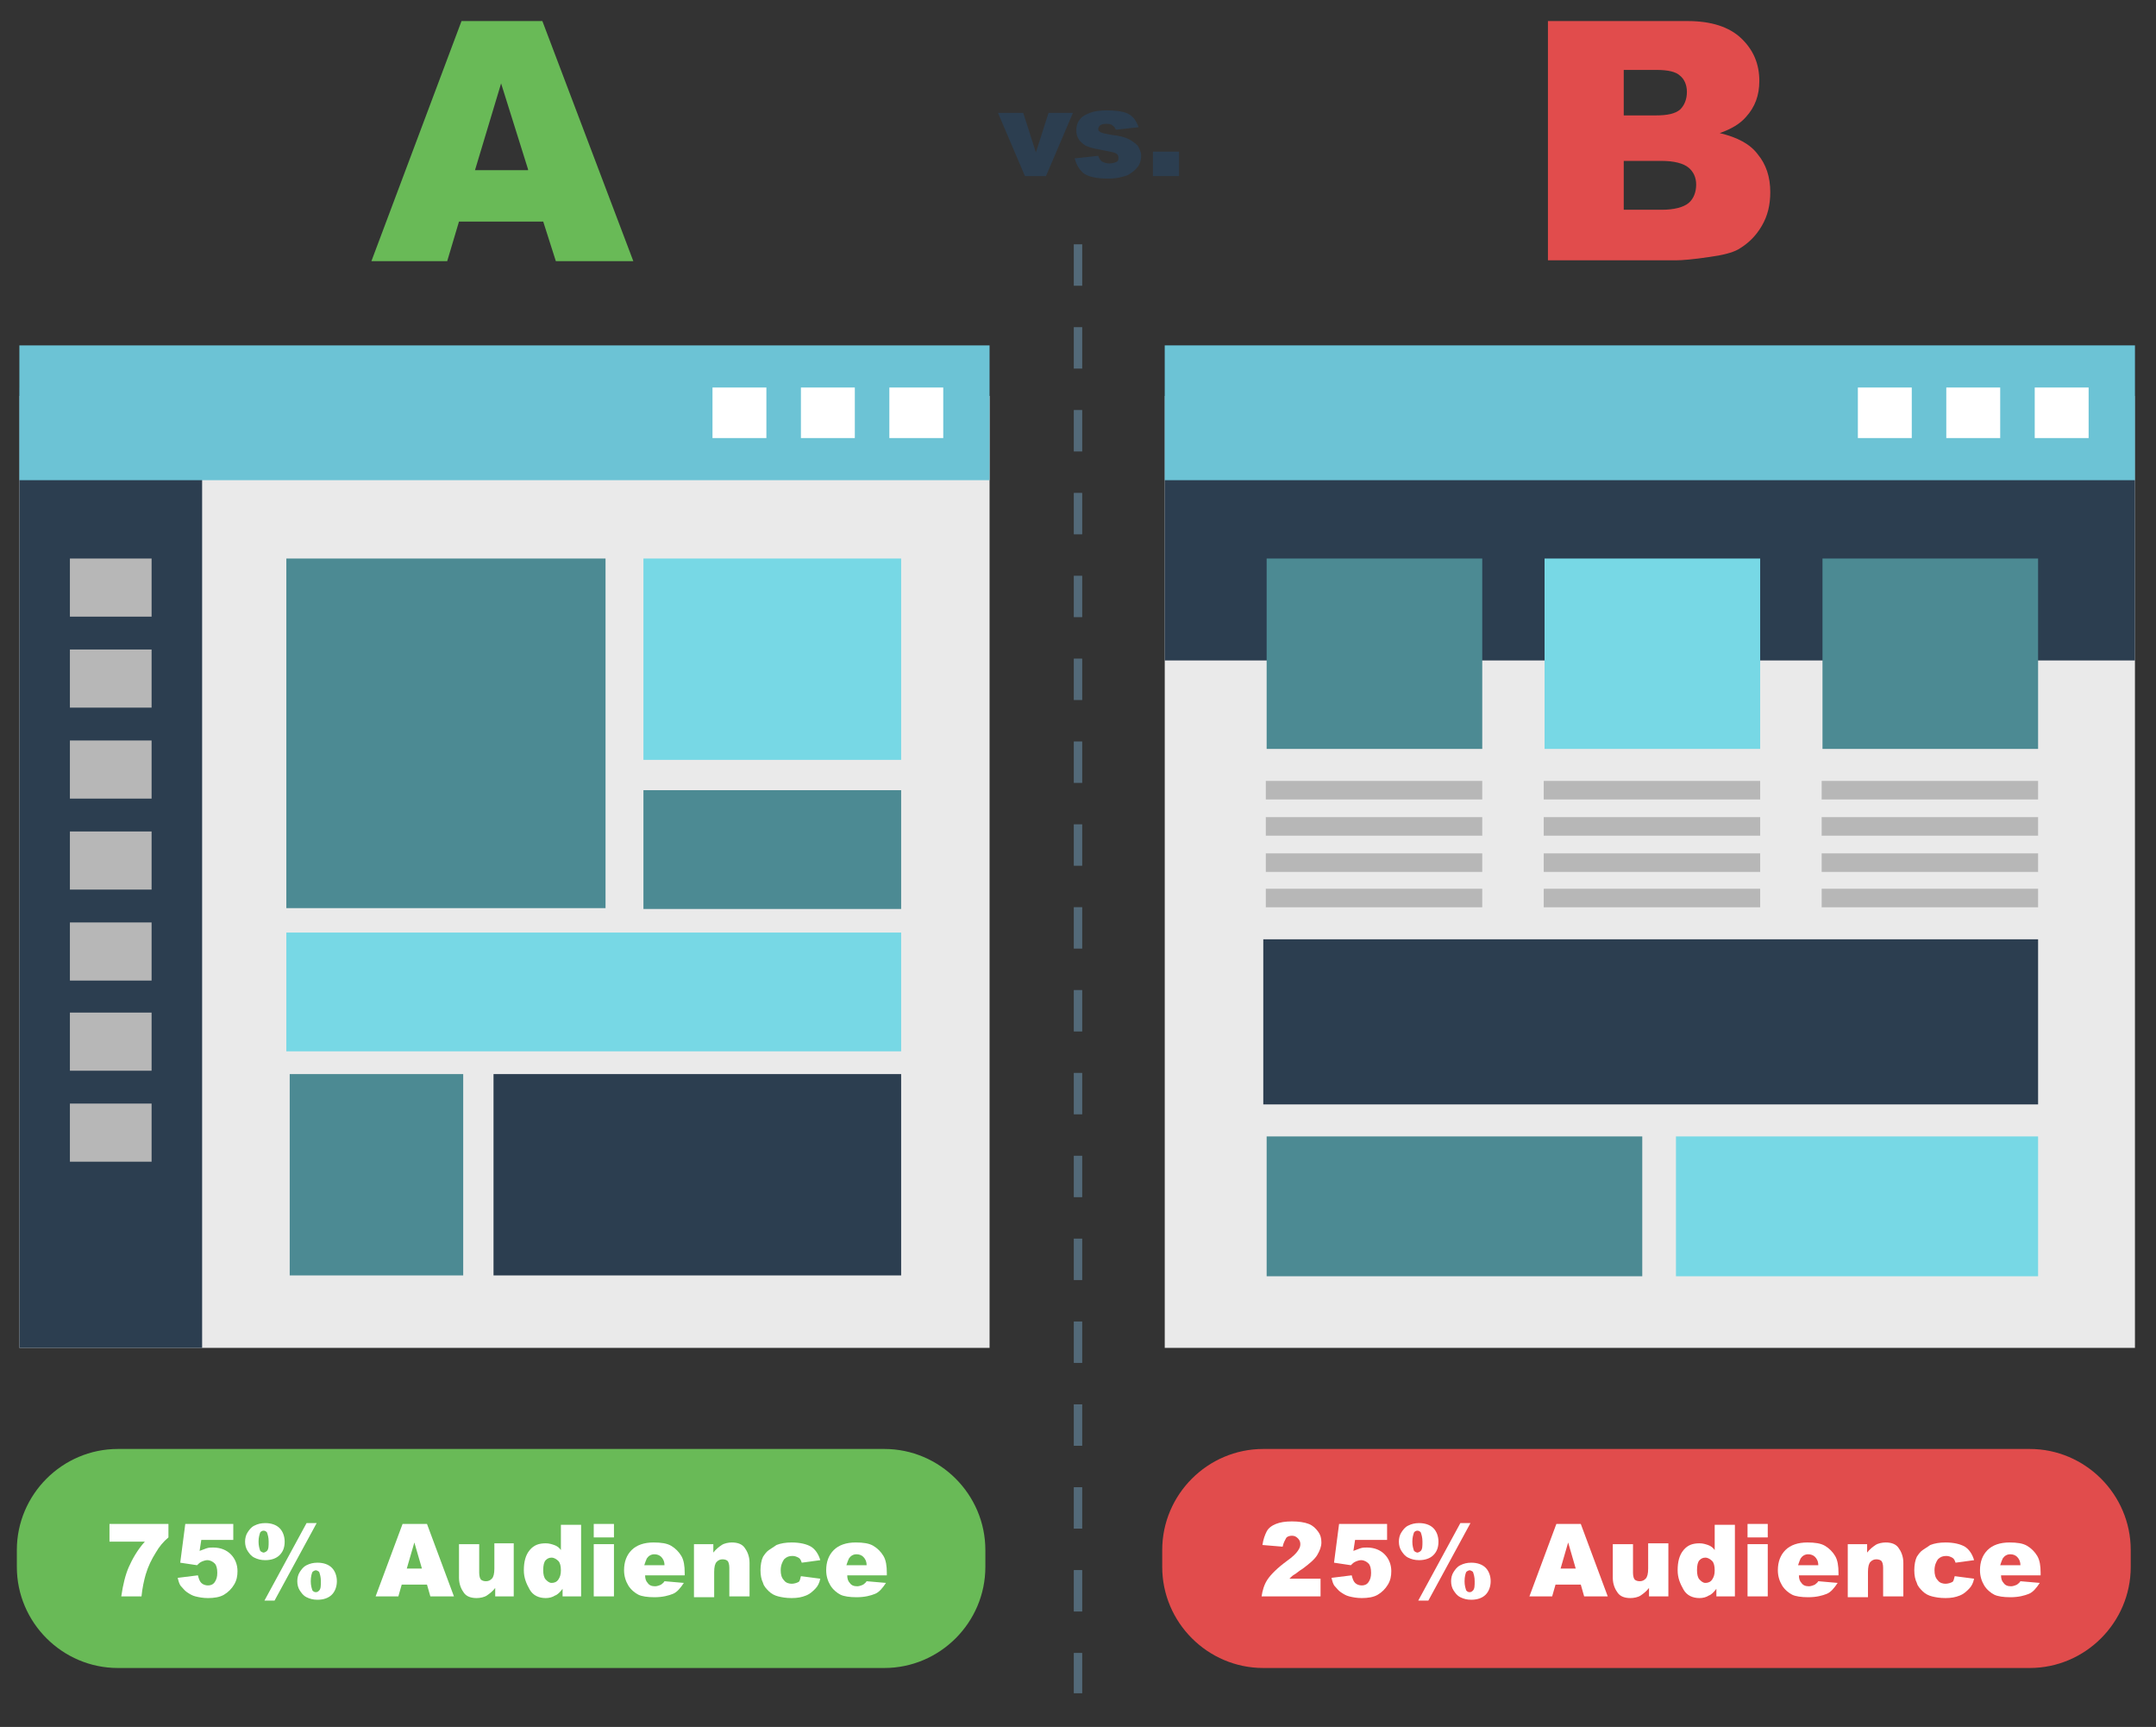 <?xml version="1.0" encoding="utf-8"?>
<!-- Generator: Adobe Illustrator 21.1.0, SVG Export Plug-In . SVG Version: 6.00 Build 0)  -->
<svg version="1.1" id="Layer_1" xmlns="http://www.w3.org/2000/svg" xmlns:xlink="http://www.w3.org/1999/xlink" x="0px" y="0px"
	 viewBox="0 0 256 205" style="enable-background:new 0 0 256 205;" xml:space="preserve">
<rect x="0" y="0" width="256" height="205" fill="#333333" stroke="none"/>
<style type="text/css">
	.st0{fill:#EAEAEA;}
	.st1{fill:#2C3E50;}
	.st2{fill:#B7B7B7;}
	.st3{fill:#6CC3D5;}
	.st4{fill:#FFFFFF;}
	.st5{fill:#4C8A93;}
	.st6{fill:#77D8E5;}
	.st7{fill:#69BA57;}
	.st8{fill:#E14C4C;}
	.st9{fill:none;stroke:#536A79;stroke-miterlimit:10;stroke-dasharray:4.918,4.918;}
</style>
<rect x="2.3" y="47" class="st0" width="115.2" height="113"/>
<rect x="2.3" y="46" class="st1" width="21.7" height="114"/>
<rect x="8.3" y="66.3" class="st2" width="9.7" height="6.9"/>
<rect x="8.3" y="77.1" class="st2" width="9.7" height="6.9"/>
<rect x="8.3" y="87.9" class="st2" width="9.7" height="6.9"/>
<rect x="8.3" y="98.7" class="st2" width="9.7" height="6.9"/>
<rect x="8.3" y="109.5" class="st2" width="9.7" height="6.9"/>
<rect x="8.3" y="120.2" class="st2" width="9.7" height="6.9"/>
<rect x="8.3" y="131" class="st2" width="9.7" height="6.9"/>
<rect x="2.3" y="41" class="st3" width="115.2" height="16"/>
<rect x="105.6" y="46" class="st4" width="6.4" height="6"/>
<rect x="95.1" y="46" class="st4" width="6.4" height="6"/>
<rect x="84.6" y="46" class="st4" width="6.4" height="6"/>
<rect x="138.3" y="47" class="st0" width="115.2" height="113"/>
<rect x="138.3" y="41" class="st1" width="115.2" height="37.4"/>
<rect x="138.3" y="41" class="st3" width="115.2" height="16"/>
<rect x="241.6" y="46" class="st4" width="6.4" height="6"/>
<rect x="231.1" y="46" class="st4" width="6.4" height="6"/>
<rect x="220.6" y="46" class="st4" width="6.4" height="6"/>
<rect x="34" y="66.3" class="st5" width="37.9" height="41.5"/>
<rect x="76.4" y="66.3" class="st6" width="30.6" height="23.9"/>
<rect x="150.3" y="92.7" class="st2" width="25.7" height="2.2"/>
<rect x="150.3" y="97" class="st2" width="25.7" height="2.2"/>
<rect x="150.3" y="101.3" class="st2" width="25.7" height="2.2"/>
<rect x="150.3" y="105.5" class="st2" width="25.7" height="2.2"/>
<rect x="183.3" y="92.7" class="st2" width="25.7" height="2.2"/>
<rect x="183.3" y="97" class="st2" width="25.7" height="2.2"/>
<rect x="183.3" y="101.3" class="st2" width="25.7" height="2.2"/>
<rect x="183.3" y="105.5" class="st2" width="25.7" height="2.2"/>
<rect x="216.3" y="92.7" class="st2" width="25.7" height="2.2"/>
<rect x="216.3" y="97" class="st2" width="25.7" height="2.2"/>
<rect x="216.3" y="101.3" class="st2" width="25.7" height="2.2"/>
<rect x="216.3" y="105.5" class="st2" width="25.7" height="2.2"/>
<rect x="150.4" y="66.3" class="st5" width="25.6" height="22.6"/>
<rect x="216.4" y="66.3" class="st5" width="25.6" height="22.6"/>
<rect x="183.4" y="66.3" class="st6" width="25.6" height="22.6"/>
<rect x="150.4" y="134.9" class="st5" width="44.6" height="16.6"/>
<rect x="199" y="134.9" class="st6" width="43" height="16.6"/>
<rect x="76.4" y="93.8" class="st5" width="30.6" height="14.1"/>
<rect x="34.4" y="127.5" class="st5" width="20.6" height="23.9"/>
<rect x="58.6" y="127.5" class="st1" width="48.4" height="23.9"/>
<rect x="34" y="110.7" class="st6" width="73" height="14.1"/>
<rect x="150" y="111.5" class="st1" width="92" height="19.6"/>
<g>
	<g>
		<path class="st7" d="M64.5,26.3h-10L53.1,31h-9L54.8,2.5h9.6L75.2,31h-9.2L64.5,26.3z M62.7,20.1L59.5,9.9l-3.1,10.3H62.7z"/>
	</g>
</g>
<g>
	<g>
		<path class="st8" d="M183.9,2.5h16.5c2.8,0,4.9,0.7,6.3,2c1.5,1.4,2.2,3.1,2.2,5.1c0,1.7-0.5,3.1-1.6,4.3
			c-0.7,0.8-1.7,1.4-3.1,1.9c2.1,0.5,3.6,1.3,4.5,2.5c1,1.2,1.5,2.7,1.5,4.5c0,1.5-0.3,2.8-1,4s-1.6,2.1-2.8,2.8
			c-0.7,0.4-1.9,0.7-3.4,0.9c-2,0.3-3.3,0.4-4,0.4h-15.2V2.5z M192.8,13.7h3.8c1.4,0,2.3-0.2,2.9-0.7c0.5-0.5,0.8-1.2,0.8-2.1
			c0-0.8-0.3-1.5-0.8-1.9c-0.5-0.5-1.5-0.7-2.8-0.7h-3.9V13.7z M192.8,24.9h4.5c1.5,0,2.6-0.3,3.2-0.8s0.9-1.3,0.9-2.2
			c0-0.8-0.3-1.5-0.9-2c-0.6-0.5-1.7-0.8-3.2-0.8h-4.5V24.9z"/>
	</g>
</g>
<g>
	<line class="st9" x1="128" y1="29" x2="128" y2="201"/>
</g>
<path class="st7" d="M105,198H14c-6.6,0-12-5.4-12-12v-2c0-6.6,5.4-12,12-12h91c6.6,0,12,5.4,12,12v2C117,192.6,111.6,198,105,198z"
	/>
<path class="st8" d="M241,198h-91c-6.6,0-12-5.4-12-12v-2c0-6.6,5.4-12,12-12h91c6.6,0,12,5.4,12,12v2C253,192.6,247.6,198,241,198z
	"/>
<g>
	<path class="st4" d="M13,180.9h7v1.6c-0.6,0.5-1.1,1.1-1.5,1.8c-0.5,0.8-0.9,1.6-1.2,2.6c-0.2,0.7-0.4,1.6-0.5,2.6h-2.4
		c0.2-1.4,0.5-2.6,0.9-3.5s1-2,1.9-3H13V180.9z"/>
	<path class="st4" d="M22,180.9h5.7v1.9h-3.8l-0.2,1.3c0.3-0.1,0.5-0.2,0.8-0.3s0.5-0.1,0.8-0.1c0.9,0,1.6,0.3,2.1,0.8
		s0.8,1.2,0.8,2c0,0.6-0.1,1.1-0.4,1.6s-0.7,0.9-1.2,1.2s-1.2,0.4-1.9,0.4c-0.6,0-1.1-0.1-1.5-0.2s-0.7-0.3-1-0.5s-0.5-0.5-0.7-0.7
		s-0.3-0.6-0.4-1l2.4-0.3c0.1,0.4,0.2,0.7,0.4,0.9s0.5,0.3,0.8,0.3c0.3,0,0.6-0.1,0.8-0.4s0.3-0.6,0.3-1.1c0-0.5-0.1-0.9-0.3-1.1
		s-0.5-0.4-0.9-0.4c-0.2,0-0.5,0.1-0.7,0.2c-0.2,0.1-0.3,0.2-0.5,0.4l-2-0.3L22,180.9z"/>
	<path class="st4" d="M29.1,183c0-0.4,0.1-0.8,0.3-1.1s0.4-0.6,0.8-0.8s0.8-0.3,1.3-0.3c0.7,0,1.3,0.2,1.7,0.6s0.6,1,0.6,1.6
		c0,0.7-0.2,1.2-0.6,1.6s-1,0.6-1.7,0.6c-0.5,0-0.9-0.1-1.3-0.3s-0.6-0.5-0.8-0.8S29.1,183.4,29.1,183z M30.7,183
		c0,0.5,0.1,0.8,0.2,1.1c0.1,0.1,0.3,0.2,0.4,0.2s0.3-0.1,0.4-0.2c0.2-0.2,0.2-0.6,0.2-1.1c0-0.5-0.1-0.8-0.2-1.1
		c-0.1-0.1-0.2-0.2-0.4-0.2s-0.3,0.1-0.4,0.2C30.8,182.2,30.7,182.5,30.7,183z M36.4,180.8h1.2l-5,9.2h-1.2L36.4,180.8z M35.3,187.7
		c0-0.4,0.1-0.8,0.3-1.1s0.4-0.6,0.8-0.8s0.8-0.3,1.3-0.3c0.7,0,1.3,0.2,1.7,0.6s0.6,1,0.6,1.6s-0.2,1.2-0.6,1.6s-1,0.6-1.7,0.6
		c-0.5,0-0.9-0.1-1.3-0.3s-0.6-0.5-0.8-0.8S35.3,188.1,35.3,187.7z M36.9,187.7c0,0.5,0.1,0.8,0.2,1.1c0.1,0.1,0.2,0.2,0.4,0.2
		s0.3-0.1,0.4-0.2c0.2-0.2,0.2-0.6,0.2-1.1s-0.1-0.8-0.2-1.1c-0.1-0.1-0.3-0.2-0.4-0.2s-0.3,0.1-0.4,0.2
		C37,186.8,36.9,187.2,36.9,187.7z"/>
	<path class="st4" d="M50.7,188.1h-3l-0.4,1.4h-2.7l3.2-8.6h2.9l3.2,8.6h-2.8L50.7,188.1z M50.1,186.2l-0.9-3.1l-0.9,3.1H50.1z"/>
	<path class="st4" d="M61,189.5h-2.2v-1c-0.3,0.4-0.7,0.7-1,0.9s-0.8,0.3-1.2,0.3c-0.7,0-1.2-0.2-1.5-0.6s-0.6-1-0.6-1.8v-4h2.4v3.4
		c0,0.4,0.1,0.7,0.2,0.8s0.3,0.2,0.6,0.2c0.3,0,0.5-0.1,0.7-0.3s0.3-0.6,0.3-1.2v-3H61V189.5z"/>
	<path class="st4" d="M69,180.9v8.6h-2.2v-0.9c-0.3,0.4-0.6,0.7-0.9,0.8c-0.3,0.2-0.7,0.3-1.1,0.3c-0.8,0-1.5-0.3-1.9-1
		s-0.7-1.4-0.7-2.3c0-1,0.2-1.8,0.7-2.4s1.1-0.8,1.9-0.8c0.4,0,0.7,0.1,1,0.2s0.6,0.3,0.8,0.6v-3H69z M66.6,186.4
		c0-0.5-0.1-0.9-0.3-1.1s-0.5-0.4-0.8-0.4c-0.3,0-0.5,0.1-0.7,0.3s-0.3,0.6-0.3,1.2c0,0.5,0.1,0.9,0.3,1.1s0.4,0.4,0.7,0.4
		c0.3,0,0.6-0.1,0.8-0.4S66.6,186.9,66.6,186.4z"/>
	<path class="st4" d="M70.5,180.9h2.4v1.6h-2.4V180.9z M70.5,183.3h2.4v6.2h-2.4V183.3z"/>
	<path class="st4" d="M81.4,187h-4.8c0,0.4,0.1,0.7,0.3,0.9c0.2,0.3,0.5,0.4,0.9,0.4c0.2,0,0.5-0.1,0.7-0.2c0.1-0.1,0.3-0.2,0.4-0.4
		l2.3,0.2c-0.4,0.6-0.8,1.1-1.3,1.3s-1.2,0.4-2.2,0.4c-0.8,0-1.5-0.1-1.9-0.3s-0.9-0.6-1.2-1.1s-0.5-1.1-0.5-1.8
		c0-1,0.3-1.8,0.9-2.4s1.5-0.9,2.6-0.9c0.9,0,1.6,0.1,2.1,0.4s0.9,0.7,1.2,1.2s0.4,1.2,0.4,2V187z M78.9,185.8c0-0.5-0.2-0.8-0.4-1
		s-0.5-0.3-0.8-0.3c-0.4,0-0.7,0.2-0.9,0.5c-0.1,0.2-0.2,0.5-0.3,0.8H78.9z"/>
	<path class="st4" d="M82.5,183.3h2.2v1c0.3-0.4,0.7-0.7,1-0.9s0.8-0.3,1.2-0.3c0.7,0,1.2,0.2,1.5,0.6s0.6,1,0.6,1.8v4h-2.4v-3.4
		c0-0.4-0.1-0.7-0.2-0.8s-0.3-0.2-0.6-0.2c-0.3,0-0.5,0.1-0.7,0.3s-0.3,0.6-0.3,1.2v3h-2.4V183.3z"/>
	<path class="st4" d="M95.1,187.1l2.3,0.3c-0.1,0.5-0.3,0.9-0.6,1.2s-0.6,0.6-1.1,0.8s-1,0.3-1.7,0.3c-0.7,0-1.2-0.1-1.6-0.2
		s-0.8-0.3-1.1-0.6s-0.6-0.6-0.7-1c-0.2-0.4-0.3-0.9-0.3-1.5c0-0.6,0.1-1.2,0.3-1.6c0.2-0.3,0.4-0.6,0.7-0.8s0.6-0.4,0.9-0.6
		c0.5-0.2,1.1-0.3,1.8-0.3c1,0,1.8,0.2,2.3,0.5s0.9,0.9,1.1,1.6l-2.2,0.3c-0.1-0.3-0.2-0.5-0.4-0.6s-0.4-0.2-0.7-0.2
		c-0.4,0-0.7,0.1-1,0.4c-0.2,0.3-0.4,0.7-0.4,1.3c0,0.5,0.1,0.9,0.4,1.2c0.2,0.3,0.6,0.4,0.9,0.4c0.3,0,0.6-0.1,0.8-0.2
		S95,187.4,95.1,187.1z"/>
	<path class="st4" d="M105.4,187h-4.8c0,0.4,0.1,0.7,0.3,0.9c0.2,0.3,0.5,0.4,0.9,0.4c0.2,0,0.5-0.1,0.7-0.2
		c0.1-0.1,0.3-0.2,0.4-0.4l2.3,0.2c-0.4,0.6-0.8,1.1-1.3,1.3s-1.2,0.4-2.2,0.4c-0.8,0-1.5-0.1-1.9-0.3s-0.9-0.6-1.2-1.1
		s-0.5-1.1-0.5-1.8c0-1,0.3-1.8,0.9-2.4s1.5-0.9,2.6-0.9c0.9,0,1.6,0.1,2.1,0.4s0.9,0.7,1.2,1.2s0.4,1.2,0.4,2V187z M102.9,185.8
		c0-0.5-0.2-0.8-0.4-1s-0.5-0.3-0.8-0.3c-0.4,0-0.7,0.2-0.9,0.5c-0.1,0.2-0.2,0.5-0.3,0.8H102.9z"/>
</g>
<g>
	<path class="st4" d="M157,189.5h-7.2c0.1-0.7,0.3-1.4,0.7-2s1.2-1.4,2.3-2.2c0.7-0.5,1.1-0.9,1.3-1.2s0.3-0.5,0.3-0.8
		c0-0.3-0.1-0.5-0.3-0.7s-0.4-0.3-0.7-0.3c-0.3,0-0.6,0.1-0.7,0.3s-0.3,0.5-0.4,1l-2.4-0.2c0.1-0.7,0.3-1.2,0.5-1.6s0.6-0.7,1.1-0.9
		s1.1-0.3,1.9-0.3c0.8,0,1.5,0.1,2,0.3s0.8,0.5,1.1,0.9s0.4,0.8,0.4,1.3c0,0.5-0.2,1-0.5,1.5s-0.9,1-1.7,1.6c-0.5,0.3-0.8,0.6-1,0.7
		s-0.4,0.3-0.6,0.5h3.7V189.5z"/>
	<path class="st4" d="M159,180.9h5.7v1.9h-3.8l-0.2,1.3c0.3-0.1,0.5-0.2,0.8-0.3s0.5-0.1,0.8-0.1c0.9,0,1.6,0.3,2.1,0.8
		s0.8,1.2,0.8,2c0,0.6-0.1,1.1-0.4,1.6s-0.7,0.9-1.2,1.2s-1.2,0.4-1.9,0.4c-0.6,0-1.1-0.1-1.5-0.2s-0.7-0.3-1-0.5s-0.5-0.5-0.7-0.7
		s-0.3-0.6-0.4-1l2.4-0.3c0.1,0.4,0.2,0.7,0.4,0.9s0.5,0.3,0.8,0.3c0.3,0,0.6-0.1,0.8-0.4s0.3-0.6,0.3-1.1c0-0.5-0.1-0.9-0.3-1.1
		s-0.5-0.4-0.9-0.4c-0.2,0-0.5,0.1-0.7,0.2c-0.2,0.1-0.3,0.2-0.5,0.4l-2-0.3L159,180.9z"/>
	<path class="st4" d="M166.1,183c0-0.4,0.1-0.8,0.3-1.1s0.4-0.6,0.8-0.8s0.8-0.3,1.3-0.3c0.7,0,1.3,0.2,1.7,0.6s0.6,1,0.6,1.6
		c0,0.7-0.2,1.2-0.6,1.6s-1,0.6-1.7,0.6c-0.5,0-0.9-0.1-1.3-0.3s-0.6-0.5-0.8-0.8S166.1,183.4,166.1,183z M167.7,183
		c0,0.5,0.1,0.8,0.2,1.1c0.1,0.1,0.3,0.2,0.4,0.2s0.3-0.1,0.4-0.2c0.2-0.2,0.2-0.6,0.2-1.1c0-0.5-0.1-0.8-0.2-1.1
		c-0.1-0.1-0.2-0.2-0.4-0.2s-0.3,0.1-0.4,0.2C167.8,182.2,167.7,182.5,167.7,183z M173.4,180.8h1.2l-5,9.2h-1.2L173.4,180.8z
		 M172.3,187.7c0-0.4,0.1-0.8,0.3-1.1s0.4-0.6,0.8-0.8s0.8-0.3,1.3-0.3c0.7,0,1.3,0.2,1.7,0.6s0.6,1,0.6,1.6s-0.2,1.2-0.6,1.6
		s-1,0.6-1.7,0.6c-0.5,0-0.9-0.1-1.3-0.3s-0.6-0.5-0.8-0.8S172.3,188.1,172.3,187.7z M173.9,187.7c0,0.5,0.1,0.8,0.2,1.1
		c0.1,0.1,0.2,0.2,0.4,0.2s0.3-0.1,0.4-0.2c0.2-0.2,0.2-0.6,0.2-1.1s-0.1-0.8-0.2-1.1c-0.1-0.1-0.3-0.2-0.4-0.2s-0.3,0.1-0.4,0.2
		C174,186.8,173.9,187.2,173.9,187.7z"/>
	<path class="st4" d="M187.7,188.1h-3l-0.4,1.4h-2.7l3.2-8.6h2.9l3.2,8.6h-2.8L187.7,188.1z M187.1,186.2l-0.9-3.1l-0.9,3.1H187.1z"
		/>
	<path class="st4" d="M198,189.5h-2.2v-1c-0.3,0.4-0.7,0.7-1,0.9s-0.8,0.3-1.2,0.3c-0.7,0-1.2-0.2-1.5-0.6s-0.6-1-0.6-1.8v-4h2.4
		v3.4c0,0.4,0.1,0.7,0.2,0.8s0.3,0.2,0.6,0.2c0.3,0,0.5-0.1,0.7-0.3s0.3-0.6,0.3-1.2v-3h2.4V189.5z"/>
	<path class="st4" d="M206,180.9v8.6h-2.2v-0.9c-0.3,0.4-0.6,0.7-0.9,0.8c-0.3,0.2-0.7,0.3-1.1,0.3c-0.8,0-1.5-0.3-1.9-1
		s-0.7-1.4-0.7-2.3c0-1,0.2-1.8,0.7-2.4s1.1-0.8,1.9-0.8c0.4,0,0.7,0.1,1,0.2s0.6,0.3,0.8,0.6v-3H206z M203.6,186.4
		c0-0.5-0.1-0.9-0.3-1.1s-0.5-0.4-0.8-0.4c-0.3,0-0.5,0.1-0.7,0.3s-0.3,0.6-0.3,1.2c0,0.5,0.1,0.9,0.3,1.1s0.4,0.4,0.7,0.4
		c0.3,0,0.6-0.1,0.8-0.4S203.6,186.9,203.6,186.4z"/>
	<path class="st4" d="M207.5,180.9h2.4v1.6h-2.4V180.9z M207.5,183.3h2.4v6.2h-2.4V183.3z"/>
	<path class="st4" d="M218.4,187h-4.8c0,0.4,0.1,0.7,0.3,0.9c0.2,0.3,0.5,0.4,0.9,0.4c0.2,0,0.5-0.1,0.7-0.2
		c0.1-0.1,0.3-0.2,0.4-0.4l2.3,0.2c-0.4,0.6-0.8,1.1-1.3,1.3s-1.2,0.4-2.2,0.4c-0.8,0-1.5-0.1-1.9-0.3s-0.9-0.6-1.2-1.1
		s-0.5-1.1-0.5-1.8c0-1,0.3-1.8,0.9-2.4s1.5-0.9,2.6-0.9c0.9,0,1.6,0.1,2.1,0.4s0.9,0.7,1.2,1.2s0.4,1.2,0.4,2V187z M215.9,185.8
		c0-0.5-0.2-0.8-0.4-1s-0.5-0.3-0.8-0.3c-0.4,0-0.7,0.2-0.9,0.5c-0.1,0.2-0.2,0.5-0.3,0.8H215.9z"/>
	<path class="st4" d="M219.5,183.3h2.2v1c0.3-0.4,0.7-0.7,1-0.9s0.8-0.3,1.2-0.3c0.7,0,1.2,0.2,1.5,0.6s0.6,1,0.6,1.8v4h-2.4v-3.4
		c0-0.4-0.1-0.7-0.2-0.8s-0.3-0.2-0.6-0.2c-0.3,0-0.5,0.1-0.7,0.3s-0.3,0.6-0.3,1.2v3h-2.4V183.3z"/>
	<path class="st4" d="M232.1,187.1l2.3,0.3c-0.1,0.5-0.3,0.9-0.6,1.2s-0.6,0.6-1.1,0.8s-1,0.3-1.7,0.3c-0.7,0-1.2-0.1-1.6-0.2
		s-0.8-0.3-1.1-0.6s-0.6-0.6-0.7-1c-0.2-0.4-0.3-0.9-0.3-1.5c0-0.6,0.1-1.2,0.3-1.6c0.2-0.3,0.4-0.6,0.7-0.8s0.6-0.4,0.9-0.6
		c0.5-0.2,1.1-0.3,1.8-0.3c1,0,1.8,0.2,2.3,0.5s0.9,0.9,1.1,1.6l-2.2,0.3c-0.1-0.3-0.2-0.5-0.4-0.6s-0.4-0.2-0.7-0.2
		c-0.4,0-0.7,0.1-1,0.4c-0.2,0.3-0.4,0.7-0.4,1.3c0,0.5,0.1,0.9,0.4,1.2c0.2,0.3,0.6,0.4,0.9,0.4c0.3,0,0.6-0.1,0.8-0.2
		S232,187.4,232.1,187.1z"/>
	<path class="st4" d="M242.4,187h-4.8c0,0.4,0.1,0.7,0.3,0.9c0.2,0.3,0.5,0.4,0.9,0.4c0.2,0,0.5-0.1,0.7-0.2
		c0.1-0.1,0.3-0.2,0.4-0.4l2.3,0.2c-0.4,0.6-0.8,1.1-1.3,1.3s-1.2,0.4-2.2,0.4c-0.8,0-1.5-0.1-1.9-0.3s-0.9-0.6-1.2-1.1
		s-0.5-1.1-0.5-1.8c0-1,0.3-1.8,0.9-2.4s1.5-0.9,2.6-0.9c0.9,0,1.6,0.1,2.1,0.4s0.9,0.7,1.2,1.2s0.4,1.2,0.4,2V187z M239.9,185.8
		c0-0.5-0.2-0.8-0.4-1s-0.5-0.3-0.8-0.3c-0.4,0-0.7,0.2-0.9,0.5c-0.1,0.2-0.2,0.5-0.3,0.8H239.9z"/>
</g>
<g>
	<g>
		<path class="st1" d="M118.5,13.4h3l1.5,4.7l1.5-4.7h2.9l-3.2,7.5h-2.5L118.5,13.4z"/>
		<path class="st1" d="M127.6,18.8l2.8-0.3c0.1,0.3,0.3,0.6,0.5,0.7s0.5,0.2,0.8,0.2c0.4,0,0.7-0.1,0.9-0.2c0.2-0.1,0.2-0.3,0.2-0.5
			c0-0.2-0.1-0.4-0.3-0.5c-0.2-0.1-0.6-0.2-1.2-0.3c-1-0.2-1.7-0.3-2.1-0.5c-0.4-0.1-0.7-0.4-1-0.7c-0.3-0.4-0.4-0.8-0.4-1.2
			c0-0.5,0.1-0.9,0.4-1.3c0.3-0.4,0.7-0.6,1.2-0.8c0.5-0.2,1.2-0.3,2-0.3c0.9,0,1.6,0.1,2,0.2c0.4,0.1,0.8,0.3,1.1,0.6
			c0.3,0.3,0.5,0.7,0.7,1.2l-2.7,0.3c-0.1-0.2-0.2-0.4-0.4-0.5c-0.2-0.2-0.5-0.2-0.8-0.2c-0.3,0-0.6,0.1-0.7,0.2
			c-0.1,0.1-0.2,0.3-0.2,0.4c0,0.2,0.1,0.3,0.3,0.4c0.2,0.1,0.6,0.2,1.2,0.3c1,0.1,1.7,0.3,2.1,0.5s0.8,0.5,1.1,0.8
			c0.2,0.4,0.4,0.7,0.4,1.2c0,0.4-0.1,0.9-0.4,1.3c-0.3,0.4-0.7,0.7-1.2,1c-0.6,0.2-1.3,0.4-2.3,0.4c-1.4,0-2.3-0.2-2.9-0.6
			C128.1,20.1,127.8,19.5,127.6,18.8z"/>
		<path class="st1" d="M136.9,18h3.1v2.9h-3.1V18z"/>
	</g>
</g>
</svg>
